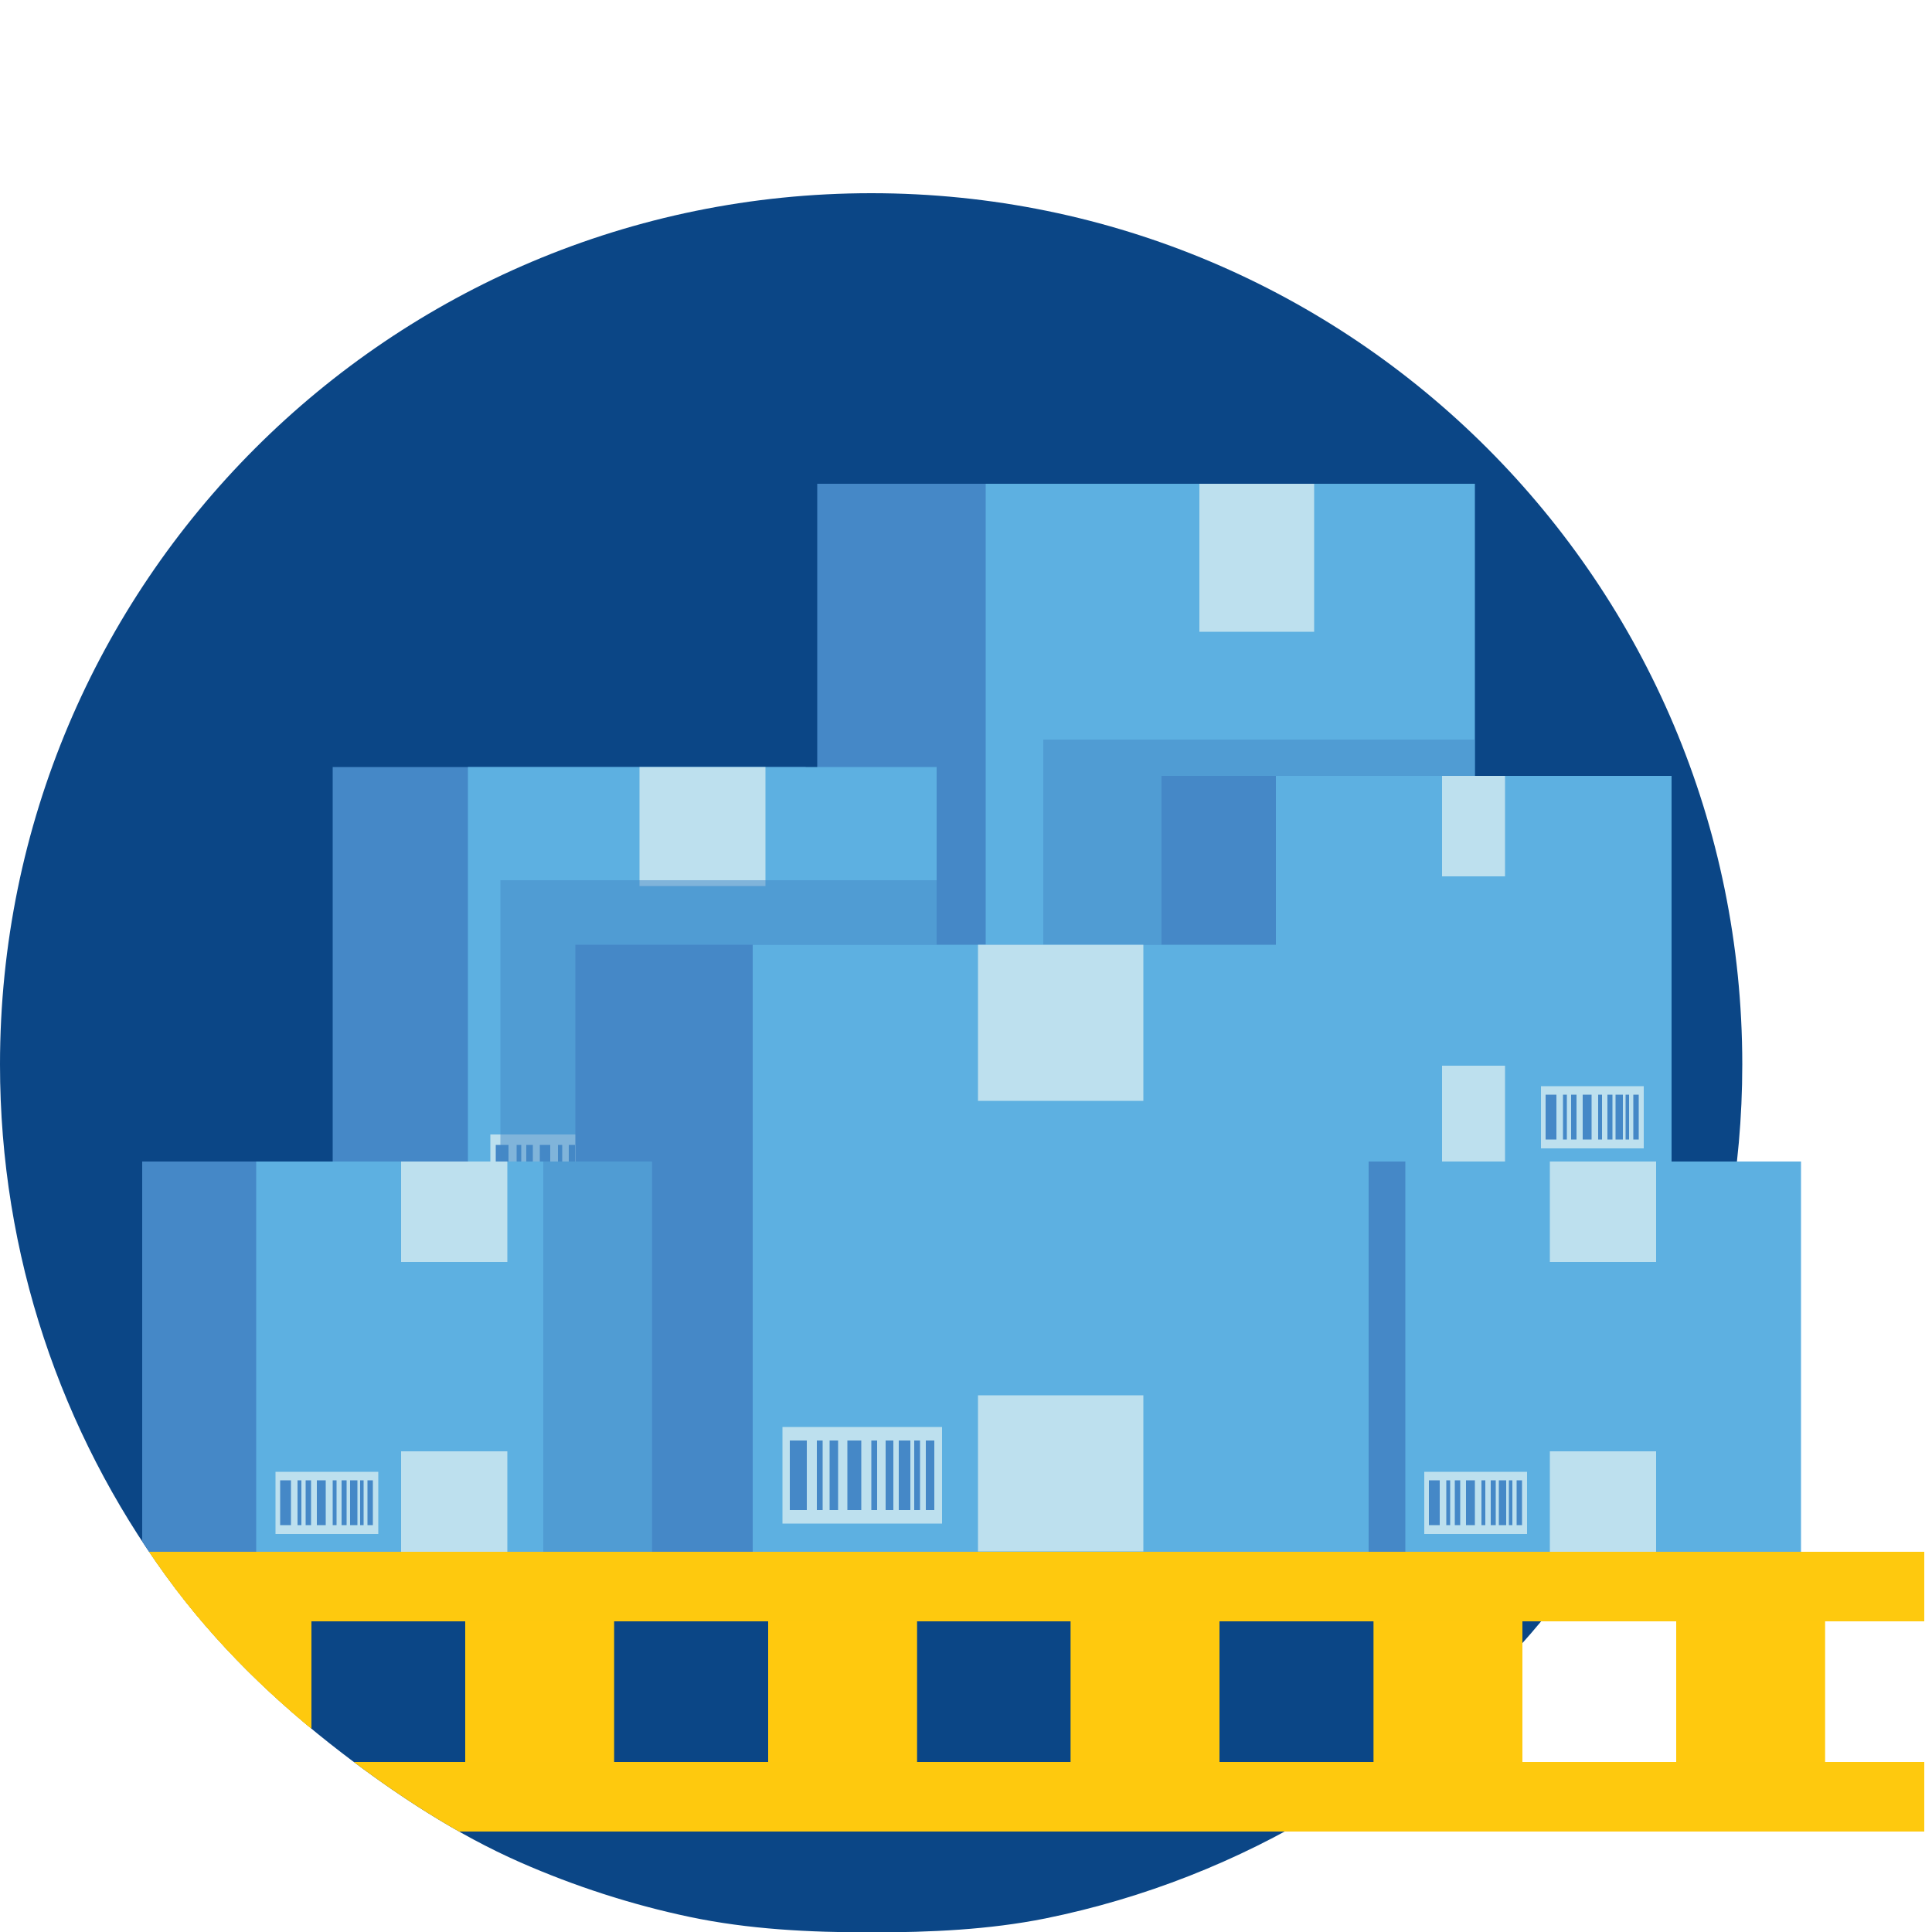 <svg xmlns="http://www.w3.org/2000/svg" xmlns:xlink="http://www.w3.org/1999/xlink" id="Calque_1" x="0" y="0" viewBox="0 0 500 500" style="enable-background:new 0 0 500 500" xml:space="preserve"><style>.st2{fill:#5db0e1}.st3{fill:#bde0ee}.st4{fill:#4588c7}.st6{fill:#ffdd6d}.st7{fill:#fec90e}.st8{fill:#e4af09}.st10{opacity:.5;fill:#4588c7}.st12{opacity:.75;fill:#fec90e}</style><path d="M450.9 275.5c0 109.1-77.5 200.1-180.4 221-14.5 2.9-29.6 3.6-45 3.6-16.1 0-31.8-.8-47-4s-29.9-8-43.8-14.1c-16.6-7.3-32.1-17.5-46.3-28.4-17.3-13.3-32.6-28.1-45.4-45.7-27.1-37.3-43-83-43-132.4C0 150.9 100.9 50 225.5 50s225.4 100.9 225.4 225.5z" style="fill:#0b4686"></path><defs><path id="SVGID_1_" d="M486.2-483.7c0 109.1-148.1 223.1-251 243.9-14.5 2.9-29.6 3.6-45 3.6-16.1 0-31.8-.8-47-4s-29.9-8-43.8-14.1c-16.6-7.3-32.1-17.5-46.3-28.4-17.3-13.3-32.6-28.1-45.4-45.7-27.1-37.2-43-82.9-43-132.3 0-124.5 166-293 290.5-293s231 145.5 231 270z"></path></defs><clipPath id="SVGID_00000006690521483693829120000003885074332297030559_"><use xlink:href="#SVGID_1_" style="overflow:visible"></use></clipPath><g style="clip-path:url(#SVGID_00000006690521483693829120000003885074332297030559_)"><path class="st2" d="m144.9-577.9-40.3-40.3c-7.4-7.4-7.4-19.5 0-26.9l80-18.5c3.4-.8 6.5 2.3 5.7 5.7l-18.5 80c-7.4 7.4-19.5 7.4-26.9 0z"></path><path class="st3" d="m144.9-577.9-17.5-17.5c-7.4-7.4-7.4-19.5 0-26.9l57.7-13.3-13.3 57.7c-7.4 7.4-19.5 7.4-26.9 0z"></path><path class="st2" d="m30.6-436.7-67.2-67.2 141.2-141.2 67.2 67.2L30.6-436.7z"></path><path class="st4" d="M-13.8-481.1-36.7-504l141.3-141.1 22.9 22.9-141.3 141.1z"></path><path d="m154.4-656.6 30.2-7c3.4-.8 6.5 2.3 5.7 5.7l-7 30.2-28.9-28.9z" style="fill:#316db5"></path><path class="st6" d="m27.8-433.9-54.2 54.2c-15-38.7-19.3-80.6-12.9-121.2-2.5-3.7-2.1-8.7 1.2-12 3.7-3.7 9.7-3.7 13.4 0l64.2 64.2c3.7 3.7 3.7 9.7 0 13.4-3.1 3.2-8 3.7-11.7 1.4z"></path><path class="st7" d="M-41.9-453c-.8-16 .1-32.1 2.6-47.9-2.6-3.8-2-9.1 1.6-12.4 3.8-3.4 9.7-3 13.3.6l21.1 21.2c-3.7-3.7-9.7-3.7-13.4 0-2.5 2.5-3.3 6-2.5 9.1.9 3.3 0 6.8-2.4 9.2L-41.9-453z"></path><path class="st2" d="m397.9-429.6-8.7-2.3-132.8 132.8c-.6.6-1.7.6-2.3 0l-28.5-28.5c-.6-.6-.6-1.7 0-2.3l132.8-132.8-2.3-8.7c-2.7-10 2.2-20.4 11.6-24.8l89.2-41.3c4.5-2.1 9.1 2.6 7 7l-41.2 89.3c-4.4 9.4-14.8 14.3-24.8 11.6zm-48.1-151.6c-1.1-4.1-6.3-5.5-9.3-2.5l-38.3 38.3c-8.6 8.6-22.5 9.2-31.4.9-9.3-8.7-9.5-23.3-.6-32.2l38.7-38.7c3-3 1.7-8.2-2.5-9.3-21-5.9-44.6-.5-61.1 16l-6.7 6.7c-19 19-23.2 47.3-12.6 70.4L11.8-317.4c-.6.6-.6 1.7 0 2.3l28.5 28.5c.6.6 1.7.6 2.3 0l214.1-214.2c23.1 10.6 51.4 6.4 70.4-12.6l6.7-6.7c16.5-16.5 21.8-40.1 16-61.1z"></path><path class="st3" d="m333.7-520.1-6 6c-19.1 19.1-47.7 23.8-71 13.2L188.8-433c-4.3 4.3-11.5 4.7-15.9.4-4.5-4.3-4.6-11.5-.1-15.9l56.3-56.3c4.8-4.8 5.6-12.4 1.8-18-5.9-8.7-9.3-18.6-10.3-28.6-1.3-12.8 8.9-24 21.8-24 10.7 0 19.8 7.8 21.6 18.3.8 4.4 2.9 8.7 6.4 12.1 8.7 8.5 23.2 8.1 31.8-.5l38.3-38.3c3-3 8.2-1.7 9.3 2.4 5.8 21.2.5 44.7-16.1 61.3zm89 78.9 41.3-89.2c1.1-2.4.3-4.9-1.5-6.3L307.1-381.3c-4.4 4.4-4.4 11.4 0 15.8s11.4 4.4 15.8 0l66.3-66.3 8.7 2.3c10 2.6 20.4-2.3 24.8-11.7z"></path><path class="st8" d="m-27.2-461.6-13.4 13.4c-.3.3-.6.6-.9.8-.6-8.8-.8-17.6-.4-26.3l1.4-1.4c3.7-3.7 9.7-3.7 13.4 0s3.7 9.8-.1 13.5zm29 15.4c-3.7-3.7-9.7-3.7-13.4 0L-25-432.8c-3.7 3.7-3.6 9.7.2 13.4 3.7 3.6 9.5 3.6 13.2 0l13.4-13.4c3.7-3.6 3.7-9.7 0-13.4z"></path><path class="st6" d="m298.4-307.7-3.6-3.6c-.4 6.8-3.1 13.4-8.3 18.6l-58.6 58.5c-40.7 6.5-82.8 2.3-121.6-12.8l112.9-112.9c5.2-5.2 11.8-7.9 18.6-8.3l-3.6-3.6c-3.7-3.7-3.6-9.7.2-13.4 3.7-3.6 9.5-3.6 13.2 0l64.2 64.2c3.7 3.7 3.7 9.7 0 13.4s-9.7 3.7-13.4-.1zm-120.9-80.5-64.2-64.2c-3.7-3.7-9.7-3.6-13.4.2-3.6 3.7-3.6 9.5 0 13.2l3.6 3.6c-6.8.4-13.4 3.1-18.6 8.3l-89.6 89.6c8.7 13.4 19 26.2 30.7 37.9 11.3 11.3 23.4 21.1 36.2 29.6l89.9-89.9c5.2-5.2 7.9-11.8 8.3-18.6l3.6 3.6c3.7 3.7 9.7 3.7 13.4 0s3.8-9.5.1-13.3z"></path><path class="st7" d="M121.2-431c-2.5 2.5-3.3 6-2.5 9.1.9 3.3 0 6.8-2.4 9.2L15-311.4c-7.2-8.3-13.8-17-19.7-26.1l89.6-89.6c5.2-5.2 11.8-7.9 18.6-8.3l-3.6-3.6c-3.9-3.9-3.7-10.2.5-13.9 3.8-3.3 9.6-2.9 13.2.7l21.1 21.1c-3.8-3.6-9.8-3.6-13.5.1zm133.5 75.4c-.7-3.6-.6-6.9.8-8.3 3.7-3.7 9.7-3.7 13.4 0L247.8-385c-3.6-3.6-9.4-4-13.2-.7-4.2 3.7-4.3 10-.5 13.9l3.6 3.6c-6.8.4-13.4 3.1-18.6 8.3L106.3-247.1c11.5 4.5 23.2 8 35.2 10.6l110.6-110.6c2.2-2.2 3.1-5.4 2.6-8.5z"></path><path class="st8" d="m104.1-394.4-86.3 86.2c-4.3-4.8-8.4-9.7-12.2-14.7l85-85c3.7-3.7 9.7-3.7 13.4 0s3.8 9.8.1 13.5zm28.9 15.5c-3.7-3.7-9.7-3.7-13.4 0l-86.3 86.3c4.7 4.3 9.6 8.5 14.6 12.3l85.2-85.2c3.6-3.7 3.6-9.7-.1-13.4zm134.3 67c-3.7-3.7-9.7-3.7-13.4 0l-80 80c8.8.6 17.7.8 26.5.4l66.9-66.9c3.7-3.7 3.7-9.7 0-13.5zm-29-28.9c-3.7-3.7-9.7-3.7-13.4 0l-100 100c7.1 2.1 14.4 3.9 21.6 5.3l91.8-91.8c3.8-3.7 3.8-9.8 0-13.5z"></path></g><g><defs><path id="SVGID_00000132054237384236291190000009418305525190829997_" d="M717.1 432.5c0 109.1-343.7 43.1-446.6 64-14.5 2.9-29.6 3.6-45 3.6-16.1 0-31.8-.8-47-4s-29.9-8-43.8-14.1c-16.6-7.3-32.1-17.5-46.3-28.4-17.3-13.3-32.6-28.1-45.4-45.7-27.1-37.3-43-83-43-132.4C0 150.9 105-19.9 229.6-19.9s487.5 327.8 487.5 452.4z"></path></defs><clipPath id="SVGID_00000053505012381061333690000004381283502080772751_"><use xlink:href="#SVGID_00000132054237384236291190000009418305525190829997_" style="overflow:visible"></use></clipPath><g style="clip-path:url(#SVGID_00000053505012381061333690000004381283502080772751_)"><path class="st4" d="M211.5 125.2h127.9v185.9H211.5z"></path><path class="st2" d="M255.1 125.2h126.6v185.9H255.1z"></path><path class="st3" d="M310.4 125.2h29.7v38.3h-29.7zM310.4 272.8h29.7v38.3h-29.7zM262.3 280.6h39.2v23.7h-39.2z"></path><path class="st4" d="M264.1 283.9h4.2v17h-4.2zM270.8 283.9h1.5v17h-1.5zM278.2 283.9h3.4v17h-3.4zM273.9 283.9h2.1v17h-2.1zM284.2 283.9h1.4v17h-1.4zM290.9 283.9h2.8v17h-2.8zM294.6 283.9h1.4v17h-1.4zM287.7 283.9h1.9v17h-1.9zM297.5 283.9h2.1v17h-2.1z"></path><path class="st10" d="M270 191.4h111.7v119.7H270z"></path><g><path class="st4" d="M86.1 198.5h122.4v119.6H86.1z"></path><path class="st2" d="M121.1 198.5h121.3v119.6H121.1z"></path><path class="st3" d="M165.5 198.5h32.6v30.8h-32.6zM165.5 287.3h32.6v30.8h-32.6zM126.9 293.6h31.5v19h-31.5z"></path><path class="st4" d="M128.3 296.3h3.3V310h-3.3zM133.7 296.3h1.2V310h-1.2zM139.7 296.3h2.7V310h-2.7zM136.2 296.3h1.7V310h-1.7zM144.4 296.3h1.1V310h-1.1zM149.8 296.3h2.3V310h-2.3zM152.8 296.3h1.1V310h-1.1zM147.2 296.3h1.6V310h-1.6zM155.2 296.3h1.7V310h-1.7z"></path></g><path class="st10" d="M129.5 227.8h112.9v90.3H129.5z"></path><g><path class="st4" d="M300.6 200.8h103.3v101H300.6z"></path><path class="st2" d="M330.2 200.8h102.4v101H330.2z"></path><path class="st3" d="M373.2 200.8h16.3v26h-16.3zM373.2 275.8h16.3v26h-16.3zM398.8 281.1h26.6v16.1h-26.6z"></path><path class="st4" d="M400 283.3h2.8v11.6H400zM404.5 283.3h1v11.6h-1zM409.6 283.3h2.3v11.6h-2.3zM406.6 283.3h1.4v11.6h-1.4zM413.6 283.3h1v11.6h-1zM418.1 283.3h1.9v11.6h-1.9zM420.7 283.3h.9v11.6h-.9zM416 283.3h1.3v11.6H416zM422.7 283.3h1.4v11.6h-1.4z"></path></g><g><path class="st4" d="M334.2 300.6h103.3v101H334.2z"></path><path class="st2" d="M363.7 300.6h102.4v101H363.7z"></path><path class="st3" d="M401.1 300.6h27.5v26h-27.5zM401.1 375.6h27.5v26h-27.5zM368.6 380.9h26.6V397h-26.6z"></path><path class="st4" d="M369.8 383.1h2.8v11.6h-2.8zM374.3 383.1h1v11.6h-1zM379.4 383.1h2.3v11.6h-2.3zM376.5 383.1h1.4v11.6h-1.4zM383.4 383.1h1v11.6h-1zM387.9 383.1h1.9v11.6h-1.9zM390.5 383.1h.9v11.6h-.9zM385.8 383.1h1.3v11.6h-1.3zM392.5 383.1h1.4v11.6h-1.4z"></path></g><g><path class="st4" d="M148.9 244.5h160.8v157.1H148.9z"></path><path class="st2" d="M194.8 244.5h159.4v157.1H194.8z"></path><path class="st3" d="M253.1 244.5h42.8v40.4h-42.8zM253.1 361.1h42.8v40.4h-42.8zM202.5 369.3h41.3v25h-41.3z"></path><path class="st4" d="M204.4 372.8h4.4v18h-4.4zM211.4 372.8h1.5v18h-1.5zM219.3 372.8h3.6v18h-3.6zM214.7 372.8h2.2v18h-2.2zM225.5 372.8h1.5v18h-1.5zM232.6 372.8h3v18h-3zM236.6 372.8h1.5v18h-1.5zM229.2 372.8h2v18h-2zM239.6 372.8h2.2v18h-2.2z"></path></g><g><path class="st4" d="M36.8 300.6h103.3v101H36.8z"></path><path class="st2" d="M66.3 300.6h102.4v101H66.3z"></path><path class="st3" d="M103.8 300.6h27.5v26h-27.5zM103.8 375.6h27.5v26h-27.5zM71.3 380.9h26.6V397H71.3z"></path><path class="st4" d="M72.5 383.1h2.8v11.6h-2.8zM77 383.1h1v11.6h-1zM82 383.1h2.3v11.6H82zM79.1 383.1h1.4v11.6h-1.4zM86.1 383.1h1v11.6h-1zM90.6 383.1h1.9v11.6h-1.9zM93.2 383.1h.9v11.6h-.9zM88.4 383.1h1.3v11.6h-1.3zM95.1 383.1h1.4v11.6h-1.4z"></path></g><path class="st10" d="M140.6 300.6h28.1v101h-28.1z"></path><g><path class="st7" d="M42.1 410.5h38.5v54.4H42.1zM120.4 410.5h38.5v54.4h-38.5zM198.8 410.5h38.5v54.4h-38.5zM277.1 410.5h38.5v54.4h-38.5zM355.5 410.5H394v54.4h-38.5zM433.8 410.5h38.5v54.4h-38.5z"></path><path style="opacity:.55;fill:#fec90e" d="M42.1 410.5h38.5v54.4H42.1z"></path><path class="st12" d="M120.4 410.5h38.5v54.4h-38.5zM198.8 410.5h38.5v54.4h-38.5zM277.1 410.5h38.5v54.4h-38.5zM355.5 410.5H394v54.4h-38.5zM433.8 410.5h38.5v54.4h-38.5z"></path><path class="st7" d="M4.5 401.6H498v18H4.5zM4.5 456H498v18H4.5z"></path></g><path class="st7" d="M80.5 419.5H67.6v-17.9H4.5v17.9h37.6V456H4.5v17.9h63.1V456h12.9z"></path></g></g></svg>